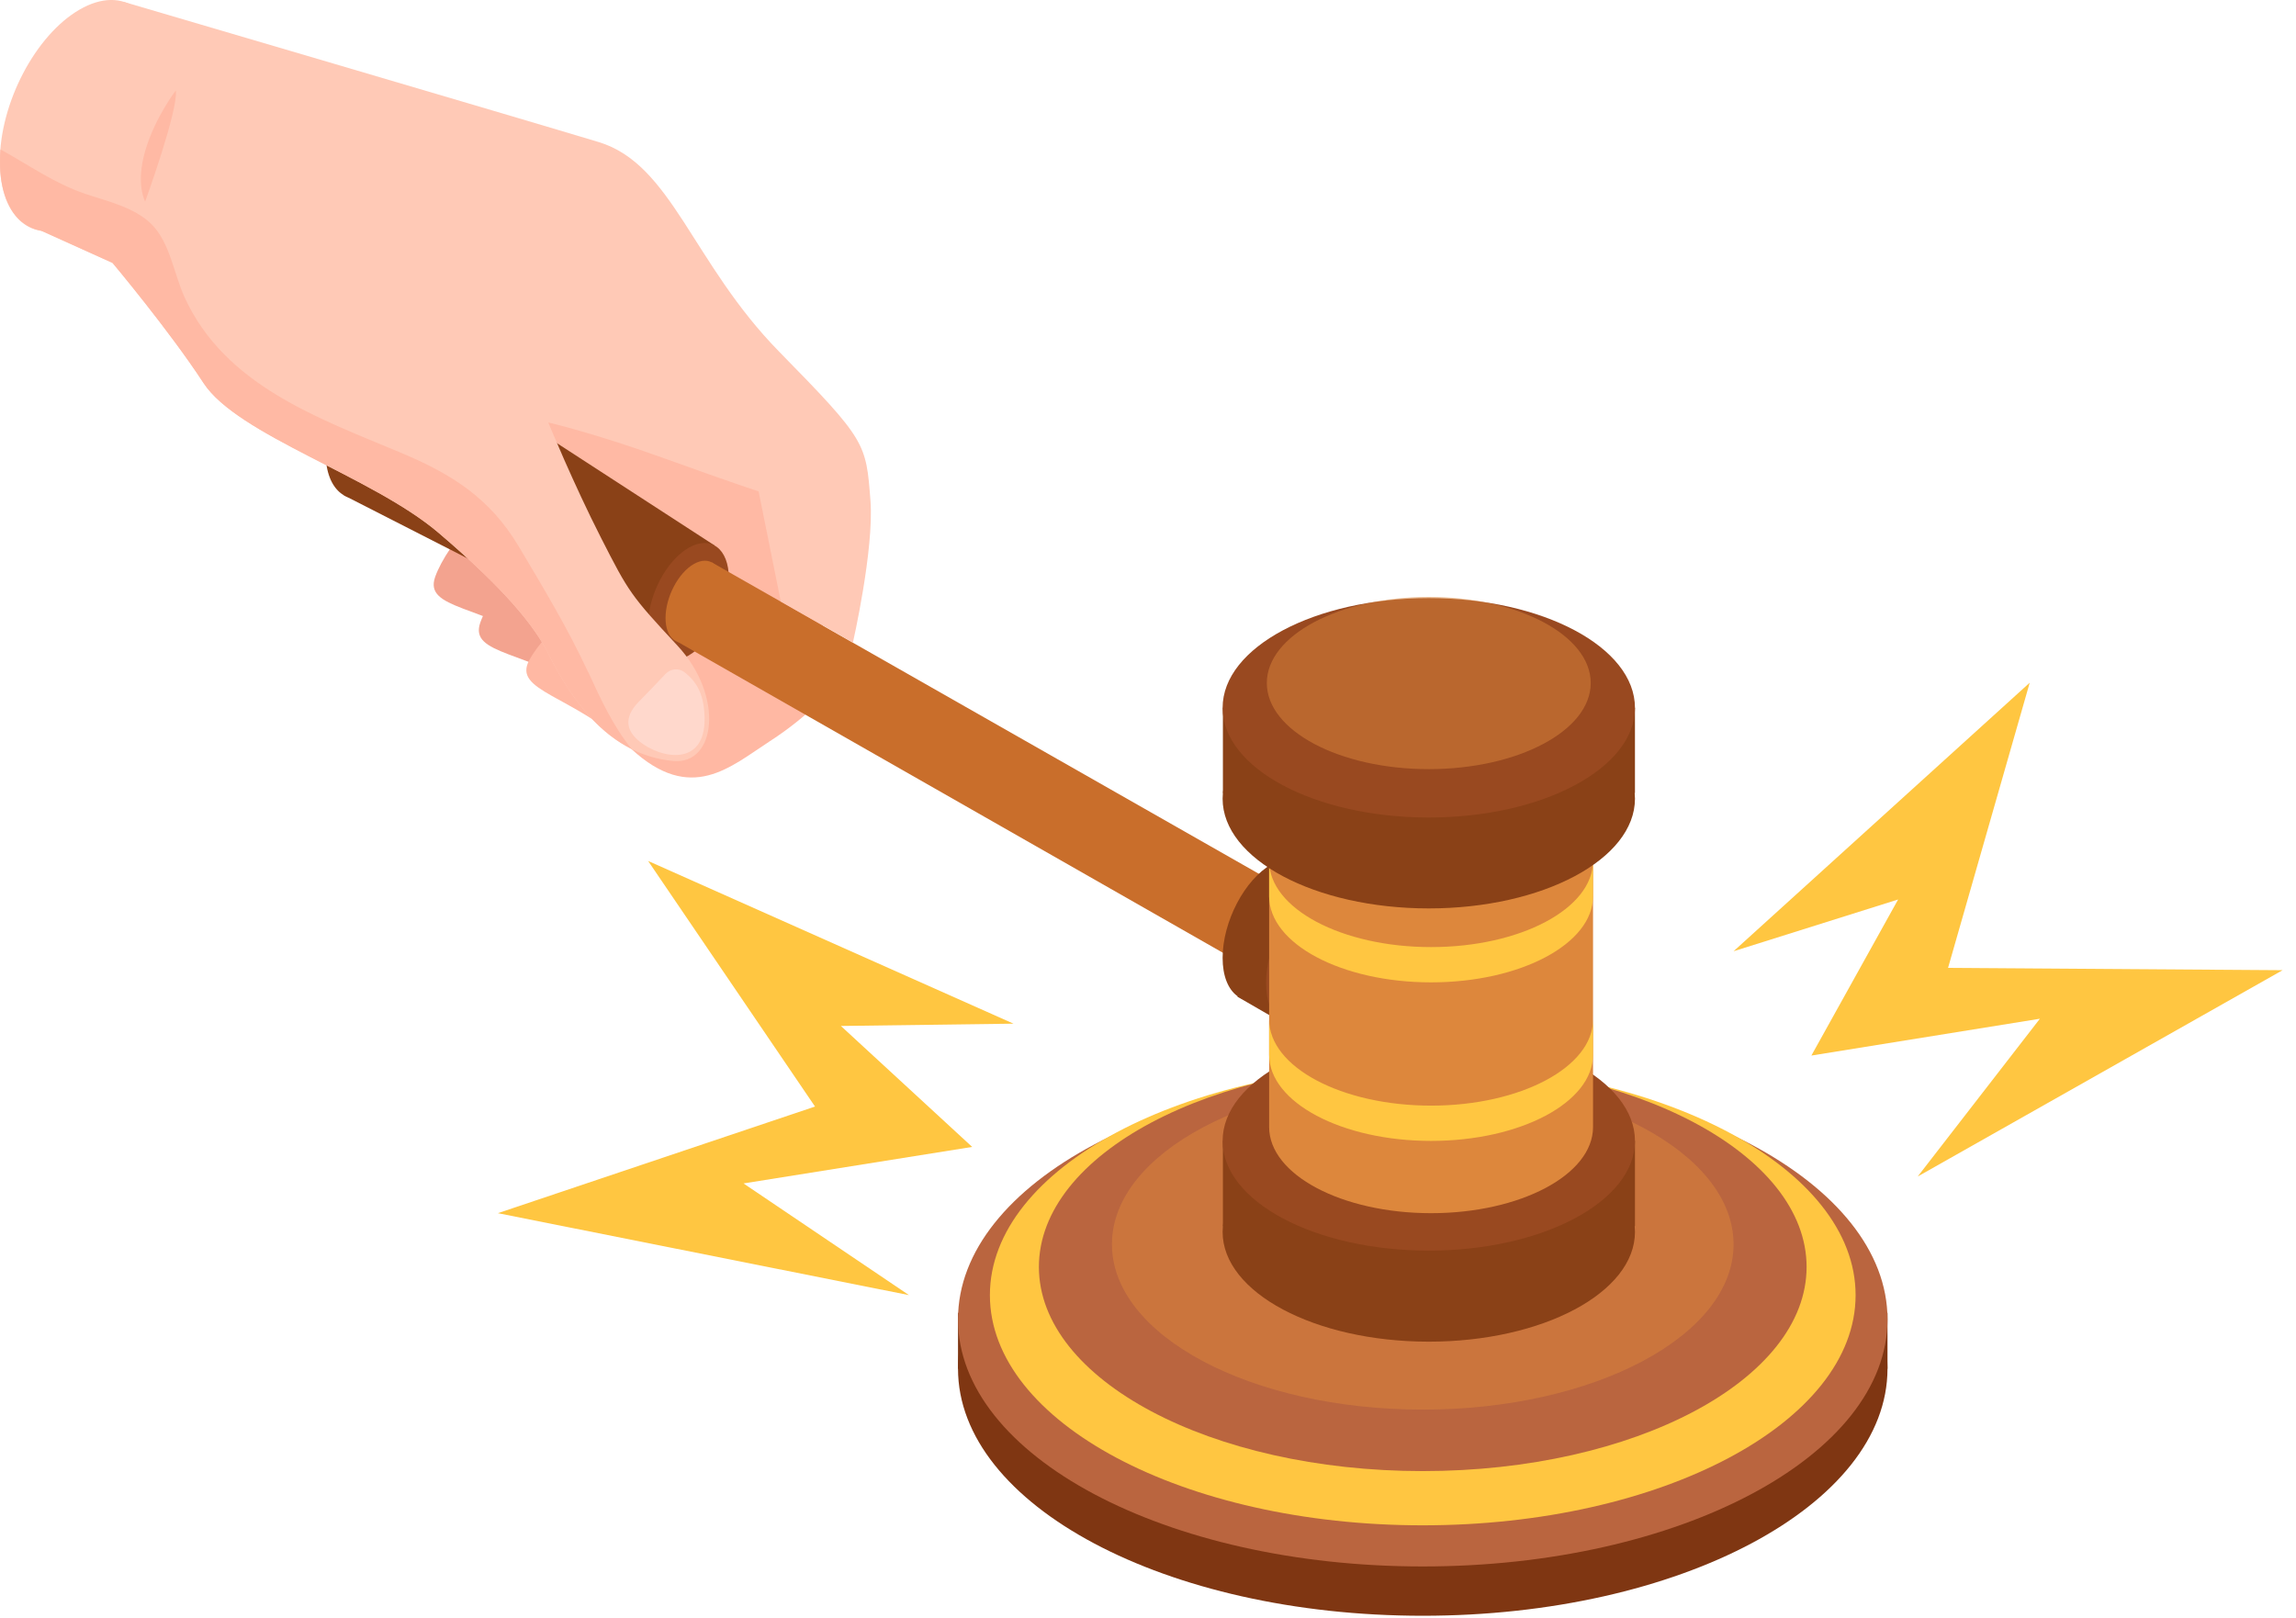 <svg xmlns="http://www.w3.org/2000/svg" width="149" height="105" viewBox="0 0 149 105" fill="none"><g clip-path="url(#clip0_189_46576)"><path d="M50.841 39.33C50.841 39.33 49.731 41.21 47.411 43.26C45.101 45.31 42.951 48.05 38.601 45.11C34.251 42.17 30.411 42.55 31.171 40.4C31.931 38.25 35.161 34.52 36.831 34.8C38.501 35.08 50.831 39.32 50.831 39.32L50.841 39.33Z" fill="#F3A38F"></path><path d="M47.911 36.37C47.911 36.37 46.801 38.25 44.481 40.3C42.171 42.35 40.021 45.09 35.671 42.15C31.321 39.21 27.481 39.59 28.241 37.44C29.001 35.29 32.231 31.56 33.901 31.84C35.571 32.12 47.901 36.36 47.901 36.36L47.911 36.37Z" fill="#F3A38F"></path><path d="M53.951 44.72C53.951 44.72 52.571 46.42 49.971 48.1C47.381 49.78 44.851 52.18 40.981 48.62C37.111 45.06 33.261 44.88 34.341 42.86C35.411 40.84 39.161 37.64 40.771 38.17C42.381 38.7 53.941 44.72 53.941 44.72H53.951Z" fill="#FFB8A3"></path><path d="M92.33 72.79C75.67 72.79 62.17 79.97 62.17 88.83C62.17 97.69 75.67 104.87 92.33 104.87C108.99 104.87 122.49 97.69 122.49 88.83C122.49 79.97 108.99 72.79 92.33 72.79Z" fill="#7F3612"></path><path d="M122.49 85.21H62.17V88.84H122.49V85.21Z" fill="#7F3612"></path><path d="M92.33 69.59C75.67 69.59 62.17 76.77 62.17 85.63C62.17 94.49 75.67 101.67 92.33 101.67C108.99 101.67 122.49 94.49 122.49 85.63C122.49 76.77 108.99 69.59 92.33 69.59Z" fill="#BA653F"></path><path d="M92.33 69.12C76.81 69.12 64.24 75.81 64.24 84.06C64.24 92.31 76.82 99 92.33 99C107.84 99 120.42 92.31 120.42 84.06C120.42 75.81 107.84 69.12 92.33 69.12Z" fill="#FFC641"></path><path d="M92.33 68.98C78.57 68.98 67.42 74.91 67.42 82.23C67.42 89.55 78.57 95.48 92.33 95.48C106.09 95.48 117.24 89.55 117.24 82.23C117.24 74.91 106.09 68.98 92.33 68.98Z" fill="#BA653F"></path><path opacity="0.5" d="M92.33 70.03C81.19 70.03 72.16 74.83 72.16 80.76C72.16 86.69 81.19 91.49 92.33 91.49C103.47 91.49 112.5 86.69 112.5 80.76C112.5 74.83 103.47 70.03 92.33 70.03Z" fill="#DD873C"></path><path d="M34.77 8.81C34.77 8.81 40.03 11.43 41.39 12.35C42.76 13.27 48.03 20.72 53.3 26.6C54.76 28.23 53.3 41.62 53.3 41.62C53.3 41.62 40.26 36.52 36.05 32.78C31.84 29.05 27.09 21.84 27.09 21.84L34.76 8.8L34.77 8.81Z" fill="#FFB9A4"></path><path d="M22.32 32.15L43.03 42.72L46.37 35.4L26.54 22.53L22.32 32.15Z" fill="#8A4117"></path><path d="M42.06 40.57C42.06 42.5 43.23 43.39 44.681 42.55C46.13 41.71 47.3 39.47 47.3 37.54C47.3 35.61 46.13 34.72 44.681 35.56C43.23 36.4 42.06 38.64 42.06 40.57Z" fill="#994920"></path><path d="M21.131 29.37C21.131 31.9 22.671 33.06 24.561 31.96C26.451 30.87 27.991 27.93 27.991 25.41C27.991 22.89 26.451 21.72 24.561 22.82C22.671 23.91 21.131 26.85 21.131 29.37Z" fill="#8A4117"></path><path d="M43.191 40.11C43.191 41.46 44.011 42.08 45.021 41.5C46.031 40.92 46.851 39.35 46.851 38C46.851 36.65 46.031 36.03 45.021 36.61C44.011 37.19 43.191 38.76 43.191 40.11Z" fill="#C96E2B"></path><path d="M83.341 57.65L46.191 36.5L43.961 41.65L81.081 62.82L83.341 57.65Z" fill="#C96E2B"></path><path d="M80.412 61.3C80.412 62.65 81.232 63.27 82.242 62.69C83.252 62.11 84.072 60.54 84.072 59.19C84.072 57.84 83.252 57.22 82.242 57.8C81.232 58.38 80.412 59.95 80.412 61.3Z" fill="#DD873C"></path><path d="M79.342 62.17C79.342 64.51 80.762 65.59 82.522 64.57C84.282 63.56 85.702 60.84 85.702 58.49C85.702 56.14 84.282 55.07 82.522 56.09C80.762 57.1 79.342 59.82 79.342 62.17Z" fill="#8A4117"></path><path d="M87.253 57.47L84.443 55.85L80.303 64.69L83.333 66.44L87.253 57.47Z" fill="#8A4117"></path><path d="M82.162 63.8C82.162 66.14 83.582 67.22 85.342 66.2C87.102 65.19 88.522 62.47 88.522 60.12C88.522 57.77 87.102 56.7 85.342 57.72C83.582 58.73 82.162 61.45 82.162 63.8Z" fill="#994920"></path><path d="M92.722 72.84C85.332 72.84 79.342 76.03 79.342 79.96C79.342 83.89 85.332 87.08 92.722 87.08C100.112 87.08 106.102 83.89 106.102 79.96C106.102 76.03 100.112 72.84 92.722 72.84Z" fill="#8A4117"></path><path d="M106.101 74.05H79.361V79.58H106.101V74.05Z" fill="#8A4117"></path><path d="M92.722 66.93C85.332 66.93 79.342 70.12 79.342 74.05C79.342 77.98 85.332 81.17 92.722 81.17C100.112 81.17 106.102 77.98 106.102 74.05C106.102 70.12 100.112 66.93 92.722 66.93Z" fill="#994920"></path><path d="M82.361 49.8V73.15C82.361 76.24 87.071 78.74 92.871 78.74C98.671 78.74 103.381 76.24 103.381 73.15V49.8H82.361Z" fill="#DD873C"></path><path d="M92.871 71.76C87.071 71.76 82.361 69.26 82.361 66.17V68.46C82.361 71.55 87.071 74.05 92.871 74.05C98.671 74.05 103.381 71.55 103.381 68.46V66.17C103.381 69.26 98.671 71.76 92.871 71.76Z" fill="#FFC641"></path><path d="M92.871 61.47C87.071 61.47 82.361 58.97 82.361 55.88V58.17C82.361 61.26 87.071 63.76 92.871 63.76C98.671 63.76 103.381 61.26 103.381 58.17V55.88C103.381 58.97 98.671 61.47 92.871 61.47Z" fill="#FFC641"></path><path d="M92.722 44.72C85.332 44.72 79.342 47.91 79.342 51.84C79.342 55.77 85.332 58.96 92.722 58.96C100.112 58.96 106.102 55.77 106.102 51.84C106.102 47.91 100.112 44.72 92.722 44.72Z" fill="#8A4117"></path><path d="M106.101 45.94H79.361V51.47H106.101V45.94Z" fill="#8A4117"></path><path d="M92.722 38.82C85.332 38.82 79.342 42.01 79.342 45.94C79.342 49.87 85.332 53.06 92.722 53.06C100.112 53.06 106.102 49.87 106.102 45.94C106.102 42.01 100.112 38.82 92.722 38.82Z" fill="#994920"></path><path opacity="0.5" d="M92.721 38.74C86.921 38.74 82.211 41.24 82.211 44.33C82.211 47.42 86.921 49.92 92.721 49.92C98.521 49.92 103.231 47.42 103.231 44.33C103.231 41.24 98.521 38.74 92.721 38.74Z" fill="#DD873C"></path><path d="M8.059 0.13C8.059 0.13 34.09 7.78 38.849 9.22C43.609 10.66 44.91 17.06 50.569 22.83C56.23 28.6 56.2 28.76 56.489 32.49C56.73 35.66 55.349 41.71 55.349 41.71L50.669 39.04L49.23 31.89C49.23 31.89 47.819 31.45 43.169 29.77C38.52 28.09 35.58 27.42 35.58 27.42C35.58 27.42 37.209 31.39 39.01 34.92C40.809 38.45 40.929 38.64 43.969 41.91C47.01 45.18 46.469 49.66 43.679 49.39C40.889 49.12 38.05 47.39 35.58 42.42C34.69 40.64 32.77 38.25 28.459 34.58C24.149 30.91 15.419 28.25 13.21 24.86C10.999 21.46 7.309 17.07 7.309 17.07L1.439 14.42L8.059 0.13Z" fill="#FFC9B6"></path><path d="M10.33 4.53C10.33 8.33 8.02 12.75 5.16 14.4C2.3 16.05 -0.01 14.3 -0.01 10.49C-0.01 6.68 2.31 2.27 5.17 0.62C8.03 -1.03 10.34 0.72 10.34 4.53H10.33Z" fill="#FFC9B6"></path><path d="M38.16 43.61C36.88 40.84 35.22 38.08 33.66 35.46C31.78 32.31 29.3 30.76 25.98 29.37C20.61 27.12 14.6 25.01 11.98 19.3C11.29 17.79 11.03 15.73 9.82 14.54C8.72 13.45 6.95 13.06 5.53 12.58C3.5 11.89 1.86 10.7 0.03 9.7C0.01 9.97 0 10.23 0 10.49C0 12.34 0.55 13.7 1.44 14.42H1.45C1.8 14.7 2.21 14.89 2.65 14.96L7.3 17.06C7.3 17.06 10.98 21.45 13.2 24.85C15.41 28.25 24.14 30.9 28.45 34.57C32.76 38.24 34.69 40.63 35.57 42.41C37.25 45.79 39.1 47.67 40.99 48.61C39.79 47.13 39.01 45.44 38.16 43.59V43.61Z" fill="#FFB9A4"></path><path d="M11.411 5.87C11.411 5.87 10.051 7.63 9.421 9.8C8.791 11.97 9.421 13.08 9.421 13.08C9.421 13.08 11.571 7.17 11.411 5.87Z" fill="#FFB9A4"></path><path d="M44.42 43.63C44.05 43.34 43.51 43.4 43.19 43.74C42.74 44.22 41.98 45.02 41.48 45.52C40.74 46.26 40.25 47.31 41.78 48.33C43.31 49.35 46.12 49.66 45.68 45.94C45.52 44.56 44.83 43.95 44.42 43.63Z" fill="#FFD8CC"></path><path d="M65.77 66.44L42.06 55.88L52.891 71.82L32.31 78.74L58.99 84.06L48.251 76.81L63.09 74.44L54.571 66.59L65.77 66.44Z" fill="#FFC641"></path><path d="M112.5 61.74L131.72 44.31L126.42 62.82L148.13 62.97L124.45 76.36L132.38 66.12L117.55 68.51L123.18 58.38L112.5 61.74Z" fill="#FFC641"></path></g><defs><clipPath id="clip0_189_46576"><rect width="148.13" height="104.88" fill="white"></rect></clipPath></defs></svg>